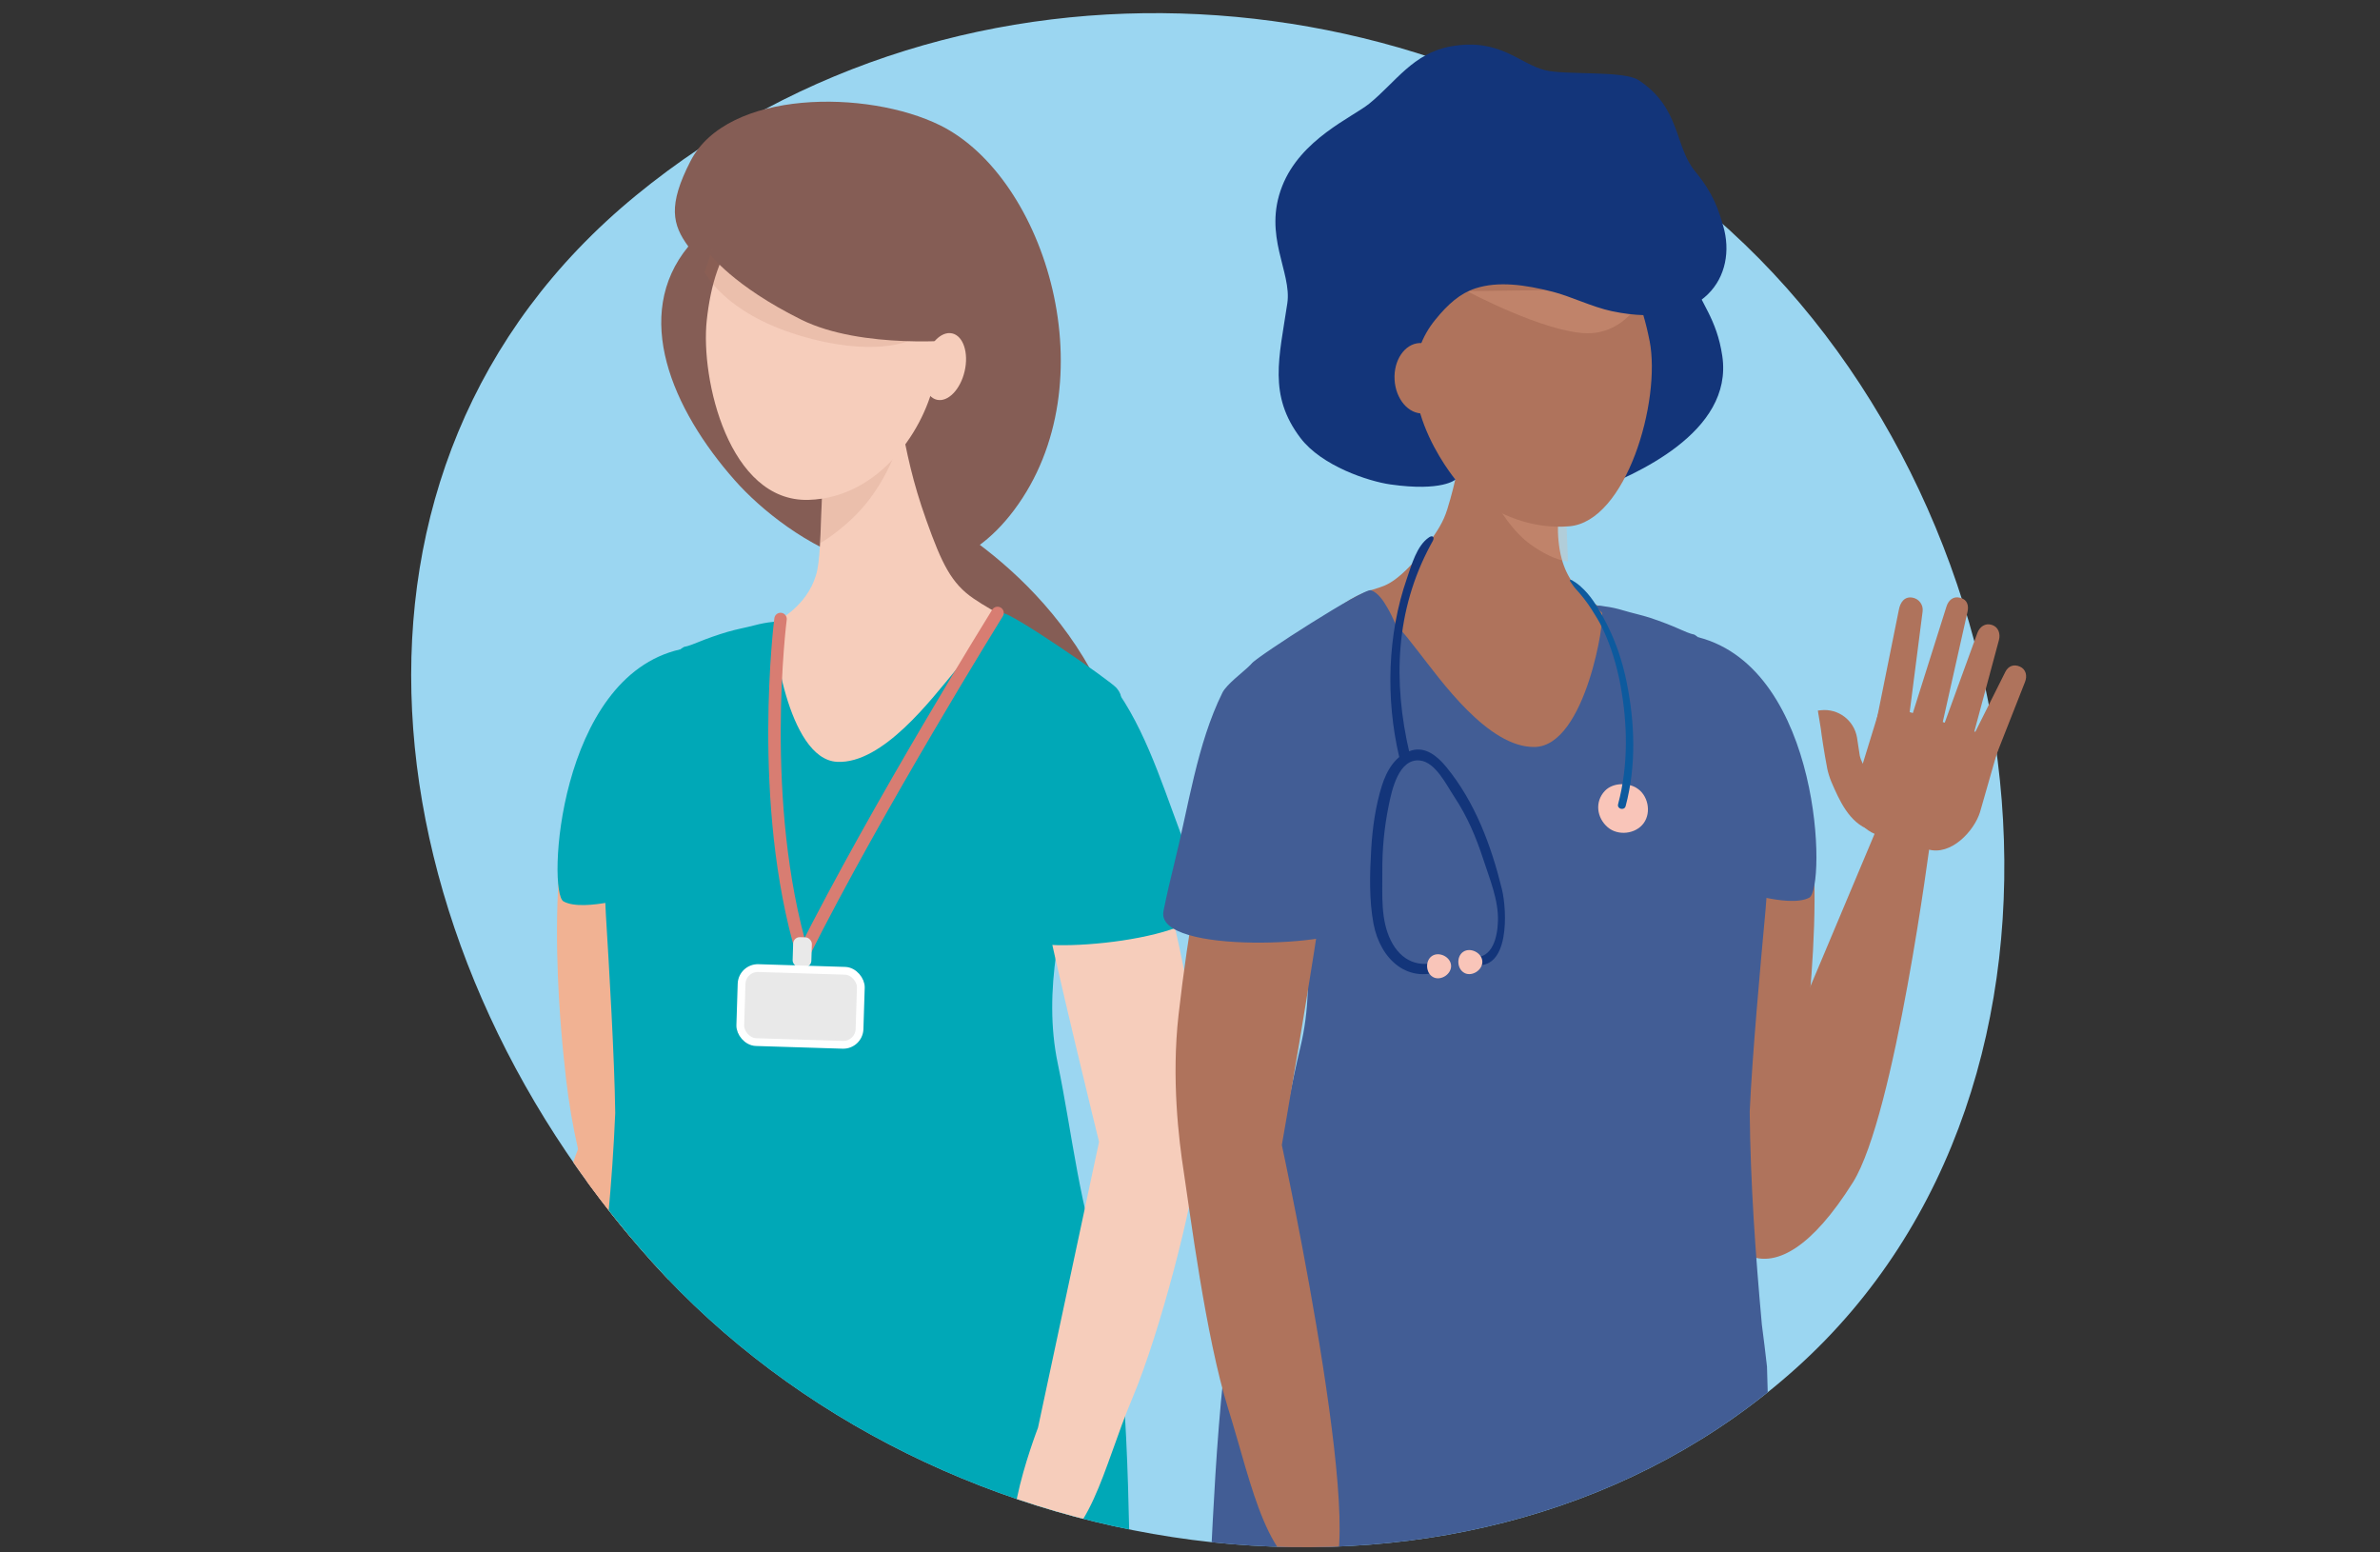 <?xml version="1.0" encoding="UTF-8"?><svg xmlns="http://www.w3.org/2000/svg" xmlns:xlink="http://www.w3.org/1999/xlink" viewBox="0 0 460 300"><rect x="0" y="0" width="460" height="300" fill="#333333" stroke="none"/><defs><style>.cls-1,.cls-2{fill:none;}.cls-3{clip-path:url(#clippath);}.cls-4{fill:#f9c5b9;}.cls-5,.cls-6{fill:#f1b293;}.cls-7,.cls-8{fill:#e9e9e9;}.cls-9{fill:#f6cdbb;}.cls-10{fill:#00a8b7;}.cls-11{fill:#855d55;}.cls-12{fill:#9bd6f1;}.cls-13{fill:#af735c;}.cls-14{fill:#13357a;}.cls-15{fill:#0d5a9e;}.cls-16{fill:#425d95;}.cls-17{fill:#aa6950;opacity:.14;}.cls-17,.cls-6{mix-blend-mode:multiply;}.cls-6{opacity:.26;}.cls-2{stroke:#d87d72;stroke-linecap:round;stroke-width:2.41px;}.cls-2,.cls-8{stroke-miterlimit:10;}.cls-8{stroke:#fff;stroke-width:1.5px;}.cls-18{isolation:isolate;}</style><clipPath id="clippath"><path class="cls-1" d="M360.38,28.41c61.26,55.87,48.44,180.56-13.23,235.98-61.67,55.42-165.71,41.14-221.13-20.53-45.03-50.11-61.27-120.13-31.39-172.82,6.9-12.16,7.85-40.58,19.87-50.44,63.52-52.09,190.61-42.6,245.87,7.81Z"/></clipPath></defs><g class="cls-18"><g id="Layer_1"><g><path class="cls-12" d="M334.42,44.6c61.26,55.87,74.41,164.37,12.74,219.79-61.67,55.42-165.71,41.14-221.13-20.53-55.42-61.67-67.23-153.5-3.12-206.08,63.52-52.09,156.25-43.59,211.51,6.81Z"/><g class="cls-3"><g><g><g><path class="cls-11" d="M173.64,95.86s-24.97,80.57,16.69,87.3c24.07,3.89,32.64-27.43,22.94-48.81-12.41-27.34-39.63-38.49-39.63-38.49Z"/><path class="cls-11" d="M196,98.57c18.41-24.57,6.15-64.24-14.29-74.35-14.03-6.94-41.1-6.96-48.24,6.89-4.42,8.58-3.52,12.31-.43,16.52-10.94,13.29-3.18,31.44,8.99,45.2,9.97,11.27,36.28,29.35,53.97,5.74Z"/><path class="cls-9" d="M150.86,119.62s5.88-3.18,7.13-9.61,.05-24.46,3.62-30.43c3.84-6.4,11.31-4.59,12.28,.67,1.4,7.55,2.5,12.84,5.14,20.26,3.02,8.49,4.87,12.24,9.13,15.15,4.26,2.91,8.84,4.85,8.84,4.85,0,0-14.77,30.28-38.28,29.2-31.58-1.46-7.87-30.09-7.87-30.09Z"/><path class="cls-17" d="M158.5,104.99s5.62-3.21,9.7-8.71c5.16-6.97,6.18-13.47,6.18-13.47l-15.51,13.22-.36,8.95Z"/><path class="cls-9" d="M136.6,61.9c-1.23,11.42,4.29,35.12,19.65,34.7,13.82-.38,22.73-13.89,24.51-23.76,1.78-9.87,.05-33.08-18.43-34.49-18.48-1.41-24.28,10.06-25.73,23.56Z"/><path class="cls-17" d="M137.66,48.15l-1.47,4.44s3.69,7.8,18.18,12.2c14.49,4.4,21.46,1.01,21.46,1.01l-38.18-17.65Z"/><path class="cls-11" d="M137.16,49.06s4.5,6.15,17.68,12.7c11.76,5.84,30.79,3.91,30.79,3.91,0,0,3.43-25.01-12.72-32.91-21.93-10.73-35.74,16.3-35.74,16.3Z"/><ellipse class="cls-9" cx="182.57" cy="70.85" rx="6.58" ry="3.98" transform="translate(72.32 232.7) rotate(-76.95)"/><g><path class="cls-5" d="M109,204.79c-.31-3.36-4.93-43.96,4.97-60.11,5.76-9.41,9.85-14.57,9.85-14.57,0,0,10.09,100.8-.3,108.28-7.14,5.14-12.74-14.58-14.51-33.6Z"/><path class="cls-5" d="M111.4,298.05s20.49-47.73,19.41-62.67c-1.08-14.94-7.08-20.41-11.53-21.43-4.45-1.02-9.73,10.1-10.62,21.31-.89,11.22-7.2,58.36-7.2,58.36l9.94,4.43Z"/><path class="cls-10" d="M124.05,172.76s-11.16,3.65-15.14,1.43c-3.16-1.77-1.08-43.38,22.58-48.7-7.66,17.04-7.44,47.27-7.44,47.27Z"/><path class="cls-10" d="M111.28,301.99c.5-3.86,1.01-7.72,1.5-11.59-.15-.57,1.26-26.54,1.35-27.14,.38-2.64,.79-5.27,1.22-7.89,1.63-13.39,3.01-26.83,3.56-40.28-.13-10.54-1.18-28.14-1.8-38.24-.94-15.43,1.8-22.35,2.43-25.21,2.19-9.87,4.28-20.82,10.67-25.26,3.41-2.37,.69-.63,4.54-2.21,1.93-.79,3.89-1.48,5.89-2.07,1.72-.51,3.49-.81,5.22-1.27,1.15-.31,2.33-.53,3.51-.65,.4-.04,.82-.14,1.22-.1,1.05,.1-.48,1.04-.71,1.27-.75,.77,2.23,25.36,11.9,25.87,8.87,.47,18.37-12.3,22.62-17.34,1.43-1.7,2.83-3.49,4.45-4.99,.53-1.1,1.07-2.18,1.72-3.22,.76-1.21,1.75-2.68,3.16-3.18,1.31-.47,20.94,13.06,22.11,14.5,2.72,3.35-2.21,3.21-2.89,7.15-1.36,7.82-1.94,15.22-4.04,22.92-3.79,13.86-7.4,28.39-4.47,42.45,2.82,13.52,4.25,28.63,9.19,41.52,4.57,11.94,4.54,49.52,4.88,61.93,.23,8.24-109.28,8.81-107.23-6.98Z"/><path class="cls-9" d="M215.08,136.67s9.28,25.71,15.18,58.02c2.19,12,1.57,23.68,1.06,29.69-.66,7.71-6.95,32.79-12.51,45.94-5.67,13.42-8.02,28.06-18.45,30.61-10.42,2.55,.26-25.03,.26-25.03l11.8-55.24s-8.18-33.12-12-51.68c-3.71-18.02-5.81-28.88,1.91-33.74,7.72-4.86,12.76,1.42,12.76,1.42Z"/><path class="cls-10" d="M198.23,181.27c-3.31-14.31-7.72-27-6.11-41.44,.23-2.05,0-10.15,7.23-11.41,1.77-.31,7.04-1.84,11.11,1.23,1.43,1.08,4.8,2.9,5.81,4.38,6.09,8.98,9.29,20.55,13.31,30.57,1.19,2.96,2.31,5.92,3.34,8.91,2.85,8.22-33.91,11.16-34.69,7.76Z"/></g></g><path class="cls-2" d="M150.86,119.62s-4.55,35.5,4.31,64.95c14.41-28.72,37.63-66.12,37.63-66.12"/><rect class="cls-7" x="153.26" y="181.11" width="3.62" height="5.76" rx="1.27" ry="1.27" transform="translate(5.81 -4.74) rotate(1.79)"/><rect class="cls-8" x="143.21" y="187.33" width="23.06" height="14.31" rx="3.15" ry="3.15" transform="translate(6.14 -4.73) rotate(1.79)"/></g><g><g><path class="cls-14" d="M298.52,88.53c-4.57,.4-9.3-.57-13.22-2.91-6.4-3.83-4.68-12.75-3.05-19.24,1.47-5.87,5.65-9.78,8.07-15,2.74-5.93,4.94-8.38,12.75-9.86,11.37-2.15,20.39,1.26,24.01,12.27,1.57,4.76,4.72,7.71,5.8,15.01,2.19,14.82-17.04,23.05-25.21,26.19-1.9,.73-7.11-6.64-9.15-6.46Z"/><path class="cls-13" d="M292.33,67.37c-2.65-.2-5.36,.94-7.08,2.96-1.28,1.5-1.99,3.48-2.01,5.45-.02,2.09-.1,4.11-.29,6.22-.48,5.58-1.57,11.1-3.23,16.44-.79,2.54-1.97,4.22-3.49,6.41-1.41,2.04-3.39,4.38-5.25,6.03-3.7,3.28-4.61,2.21-9,4.42-4.46,2.24-10.76,8.59-11.67,14.22-.68,4.23,1.28,7.55,3.74,10.81,9.28,14.72,28.44,22.62,39.42,36.48,6.29,7.94,14.61,16.06,24.54,15.27,9.76-.78,17.07-10.42,18.81-20.33,1.6-9.12-2.3-16.99-2.01-25.75,.18-5.44,3.18-9.13,.6-14.78-4.43-9.7-16.61-9.03-24.75-13.12-3.28-1.65-6.28-4.16-7.88-7.55-.39-.83-.71-1.7-.95-2.61-.59-2.19-.78-4.56-.71-7.02,.16-6.14,1.86-12.88,2.57-18.96,.24-2.04,.36-4.02,.28-5.86,0-.22-.03-.44-.05-.66-.28-3.02-1.4-6.02-2.94-8.59-1.28-2.12-3.18-4.55-5.7-5.05-3.4-.68-4.4,2.68-6.47,4.38-2.39,1.96-3.94,4-4.76,7.06-.4,1.48-.62,3-.77,4.52l9.02-10.4Z"/><path class="cls-6" d="M284.98,88.82s4.37,11.75,10.81,16.37c4.59,3.29,7.25,3.29,7.25,3.29l-.26-7.05-17.8-12.61Z"/><path class="cls-13" d="M318.83,65.85c2.27,11.66-4.53,34.99-15.57,35.86-14.25,1.12-26.27-10.7-28.97-20.72-2.7-10.01-2.95-34.08,15.96-37.15,18.91-3.08,25.89,8.24,28.57,22.01Z"/><path class="cls-6" d="M283.6,56.28s15.01,8.01,23.17,8.12c8.16,.11,11.73-8.62,11.73-8.62l-34.9,.49Z"/><path class="cls-14" d="M281.29,92.66s-14.7-17.55-3.89-30.86c2.47-3.05,4.84-5.12,7.76-6.07,4.41-1.43,9.52-.73,14.98,.66,3.36,.85,7.64,2.95,11.37,3.74,18.03,3.8,24.31-6.98,21.55-16.44-.92-3.15-1.83-6.21-5.45-10.6-4.01-4.86-2.74-12.27-10.92-17.61-2.86-1.87-13.93-.94-17.95-1.89-5.07-1.19-8.82-6.35-18.36-4.62-7.28,1.32-10.63,6.91-15.72,11.05-3.25,2.64-13.27,6.83-16.85,15.97-3.76,9.58,1.9,16.55,1,22.61-1.57,10.55-3.74,17.76,2.54,26.04,4.1,5.41,13.15,8.38,17.4,8.98,10.04,1.42,12.56-.95,12.56-.95Z"/><ellipse class="cls-13" cx="274.72" cy="73.09" rx="5.19" ry="6.81" transform="translate(-3.74 15.89) rotate(-3.29)"/><path class="cls-13" d="M348.61,204.66c-.01-3.44,6.42-44.63-3.15-61.41-5.57-9.77-9.57-15.16-9.57-15.16,0,0-13.34,96.13-2.99,104.08,7.11,5.46,15.79-9.02,15.71-27.51Z"/><path class="cls-13" d="M373.13,162.13s-6.88,53.44-15.01,66.37c-8.13,12.93-14.57,15.71-19.06,14.5-4.5-1.21-5.8-13.39-1.23-23.91,4.57-10.52,25.21-59.68,25.21-59.68l10.08,2.73Z"/><path class="cls-16" d="M334.3,171.54s11.25,4.08,15.38,1.94c3.28-1.7,2.47-44.16-21.46-50.34,7.26,17.6,6.08,48.4,6.08,48.4Z"/><path class="cls-16" d="M343.2,303.64c-.39-3.95-.78-7.9-1.17-11.86,.17-.58-.45-27.08-.51-27.69-.3-2.7-.64-5.39-.99-8.08-1.24-13.7-2.22-27.43-2.35-41.16,.47-10.74,2.1-28.64,3.05-38.91,1.45-15.69-1.12-22.83-1.68-25.76-1.92-10.13-3.7-21.35-10.07-26.08-3.4-2.53-.68-.66-4.55-2.39-1.94-.87-3.92-1.63-5.94-2.3-1.74-.57-3.53-.93-5.28-1.46-1.16-.35-2.35-.62-3.56-.77-.41-.05-.83-.17-1.24-.14-1.07,.06,.46,1.07,.69,1.32,.74,.81-3.08,25.77-12.95,25.99-9.05,.2-18.33-13.11-22.49-18.39-1.4-1.78-2.77-3.64-4.37-5.23-.51-1.13-1.03-2.26-1.66-3.33-.74-1.26-1.7-2.78-3.12-3.34-1.32-.52-21.76,12.64-22.99,14.07-2.87,3.32,2.15,3.34,2.72,7.38,1.13,8.01,1.49,15.58,3.39,23.48,3.42,14.24,6.64,29.16,3.2,43.4-3.3,13.69-5.24,29.03-10.68,42.02-5.03,12.02-6.2,50.32-6.94,62.95-.49,8.39,111.08,12.44,109.49-3.7Z"/><path class="cls-13" d="M239.2,136.02s-7.65,26.79-11.41,60.07c-1.4,12.36,.05,24.2,.99,30.27,1.2,7.8,4.25,31.97,8.6,45.86,4.77,15.26,7.4,31.26,18.18,33.13,10.78,1.87-7.81-84.08-7.81-84.08,0,0,6.02-34.25,8.62-53.4,2.52-18.58,3.91-29.77-4.28-34.19-8.19-4.41-12.88,2.33-12.88,2.33Z"/><path class="cls-16" d="M260.99,179.11c1.37-14.91,4.08-28.33,.46-42.71-.51-2.04-1.4-10.25-8.88-10.53-1.83-.07-7.36-.88-11.05,2.77-1.3,1.29-4.45,3.59-5.26,5.23-4.91,9.91-6.55,22.04-9.23,32.71-.79,3.15-1.51,6.3-2.15,9.46-1.75,8.69,35.79,6.6,36.11,3.06Z"/><g><path class="cls-4" d="M316.25,152.23c-1.79-1.04-4.58-.96-6.06,.6-1.99,2.1-1.59,5.2,.55,7.04,1.99,1.71,5.41,1.32,6.95-.8,1.54-2.12,.83-5.51-1.44-6.83Z"/><path class="cls-15" d="M305.5,113.34c.92,.79,1.7,1.72,2.41,2.73,1.07,1.53,1.96,3.18,2.8,4.85,1.73,3.45,2.93,7.15,3.69,10.93,1.59,7.88,1.88,16.11-.2,23.93-.25,.93-1.71,.57-1.46-.37,2.02-7.6,1.85-15.5,.43-23.19-.72-3.7-1.79-7.32-3.41-10.74-.62-1.31-1.42-2.59-2.2-3.81-.89-1.37-1.89-2.66-3-3.86-.39-.42-.71-.96-1.05-1.43-.05-.07-.11-.16-.07-.25,.06-.13,.25-.08,.38-.01,.61,.35,1.18,.76,1.7,1.21Z"/></g><g><path class="cls-14" d="M276.5,105.31c-6.8,12.63-7.32,26.37-4.06,40.29,.31,1.32-1.71,1.92-2.02,.6-2.62-11.19-2.26-23.6,1.5-34.41,.9-2.58,1.9-6.36,4.28-7.95,.22-.15,.53-.29,.74-.13,.25,.19,.12,.59-.04,.87-.14,.24-.27,.49-.4,.73Z"/><path class="cls-14" d="M279.24,187.29c-7.02,3.16-12.46-1.87-13.77-8.77-.88-4.65-.72-9.82-.44-14.53,.24-4.04,.84-8.29,2.06-12.16,.91-2.91,2.66-5.96,5.81-6.83,2.74-.76,5.04,1.27,6.66,3.25,5.56,6.8,8.66,15.17,10.73,23.6,.97,3.95,1.63,16.1-5.67,14.55-.78-.17-.66-1.49,.16-1.43,3.75,.3,4.65-3.97,4.74-6.98,.12-4.09-1.59-8.09-2.83-11.92-1.41-4.32-3.11-8.33-5.63-12.12-1.51-2.28-3.61-6.68-6.65-6.99-4.08-.41-5.4,5.73-5.99,8.63-.89,4.34-1.29,8.61-1.25,13.04,.03,4.36-.35,9.08,1.64,13.11,1.96,3.96,5.54,5.54,9.69,3.88,.96-.38,1.7,1.24,.75,1.67h0Z"/><path class="cls-4" d="M283.09,188.05c1.49,.72,3.53-.65,3.41-2.31-.12-1.65-2.33-2.73-3.7-1.8-1.37,.93-1.2,3.38,.29,4.1h0Z"/><path class="cls-4" d="M277.05,188.86c1.49,.72,3.53-.65,3.41-2.31-.12-1.65-2.33-2.73-3.7-1.8-1.37,.93-1.2,3.38,.29,4.1h0Z"/></g></g><g><path class="cls-13" d="M368.53,141.96l-6.17-1.07,4.63-22.97c.27-1.54,1.11-2.7,2.65-2.43h0c1.26,.22,2.12,1.39,1.96,2.65l-3.06,23.82Z"/><path class="cls-13" d="M374.91,142.13l-6.03-1.71,7.32-23.18c.37-1.25,1.36-2.08,2.61-1.73l.2,.06c1.23,.35,1.55,1.49,1.25,2.73l-5.35,23.83Z"/><path class="cls-13" d="M380.75,144.57l-5.96-1.94,7.38-20.28c.43-1.22,1.54-2,2.77-1.6l.1,.03c1.21,.4,1.65,1.71,1.3,2.94l-5.61,20.84Z"/><path class="cls-13" d="M383.22,152.53l-5.69-2.62,10.05-20.06c.57-1.16,1.67-1.56,2.85-1.02h0c1.16,.53,1.43,1.8,.95,2.98l-8.15,20.71Z"/><path class="cls-13" d="M386.71,142.91l-4.01,14.01c-1.13,3.68-5.63,8.52-10.05,7.22l-9.67-2.76c-3.63-1.12-5.66-4.96-4.55-8.59l5.18-16.82,23.11,6.94Z"/><path class="cls-13" d="M364.82,161.57l-3.45-1.2c-3.98-1.38-5.88-5.75-7.4-9.26-.32-.73-.67-1.91-.79-2.5-.63-3.27-1.15-6.82-1.25-7.74l-.58-3.55,.59-.07c3.36-.37,6.42,1.95,6.98,5.29,.27,1.62,.45,3.1,.53,3.47,.25,1.11,.69,1.67,1.05,2.49,.58,1.35,2.31,4.6,3.26,4.95l3.45,1.2-2.4,6.91Z"/></g></g></g></g></g></g></g></svg>